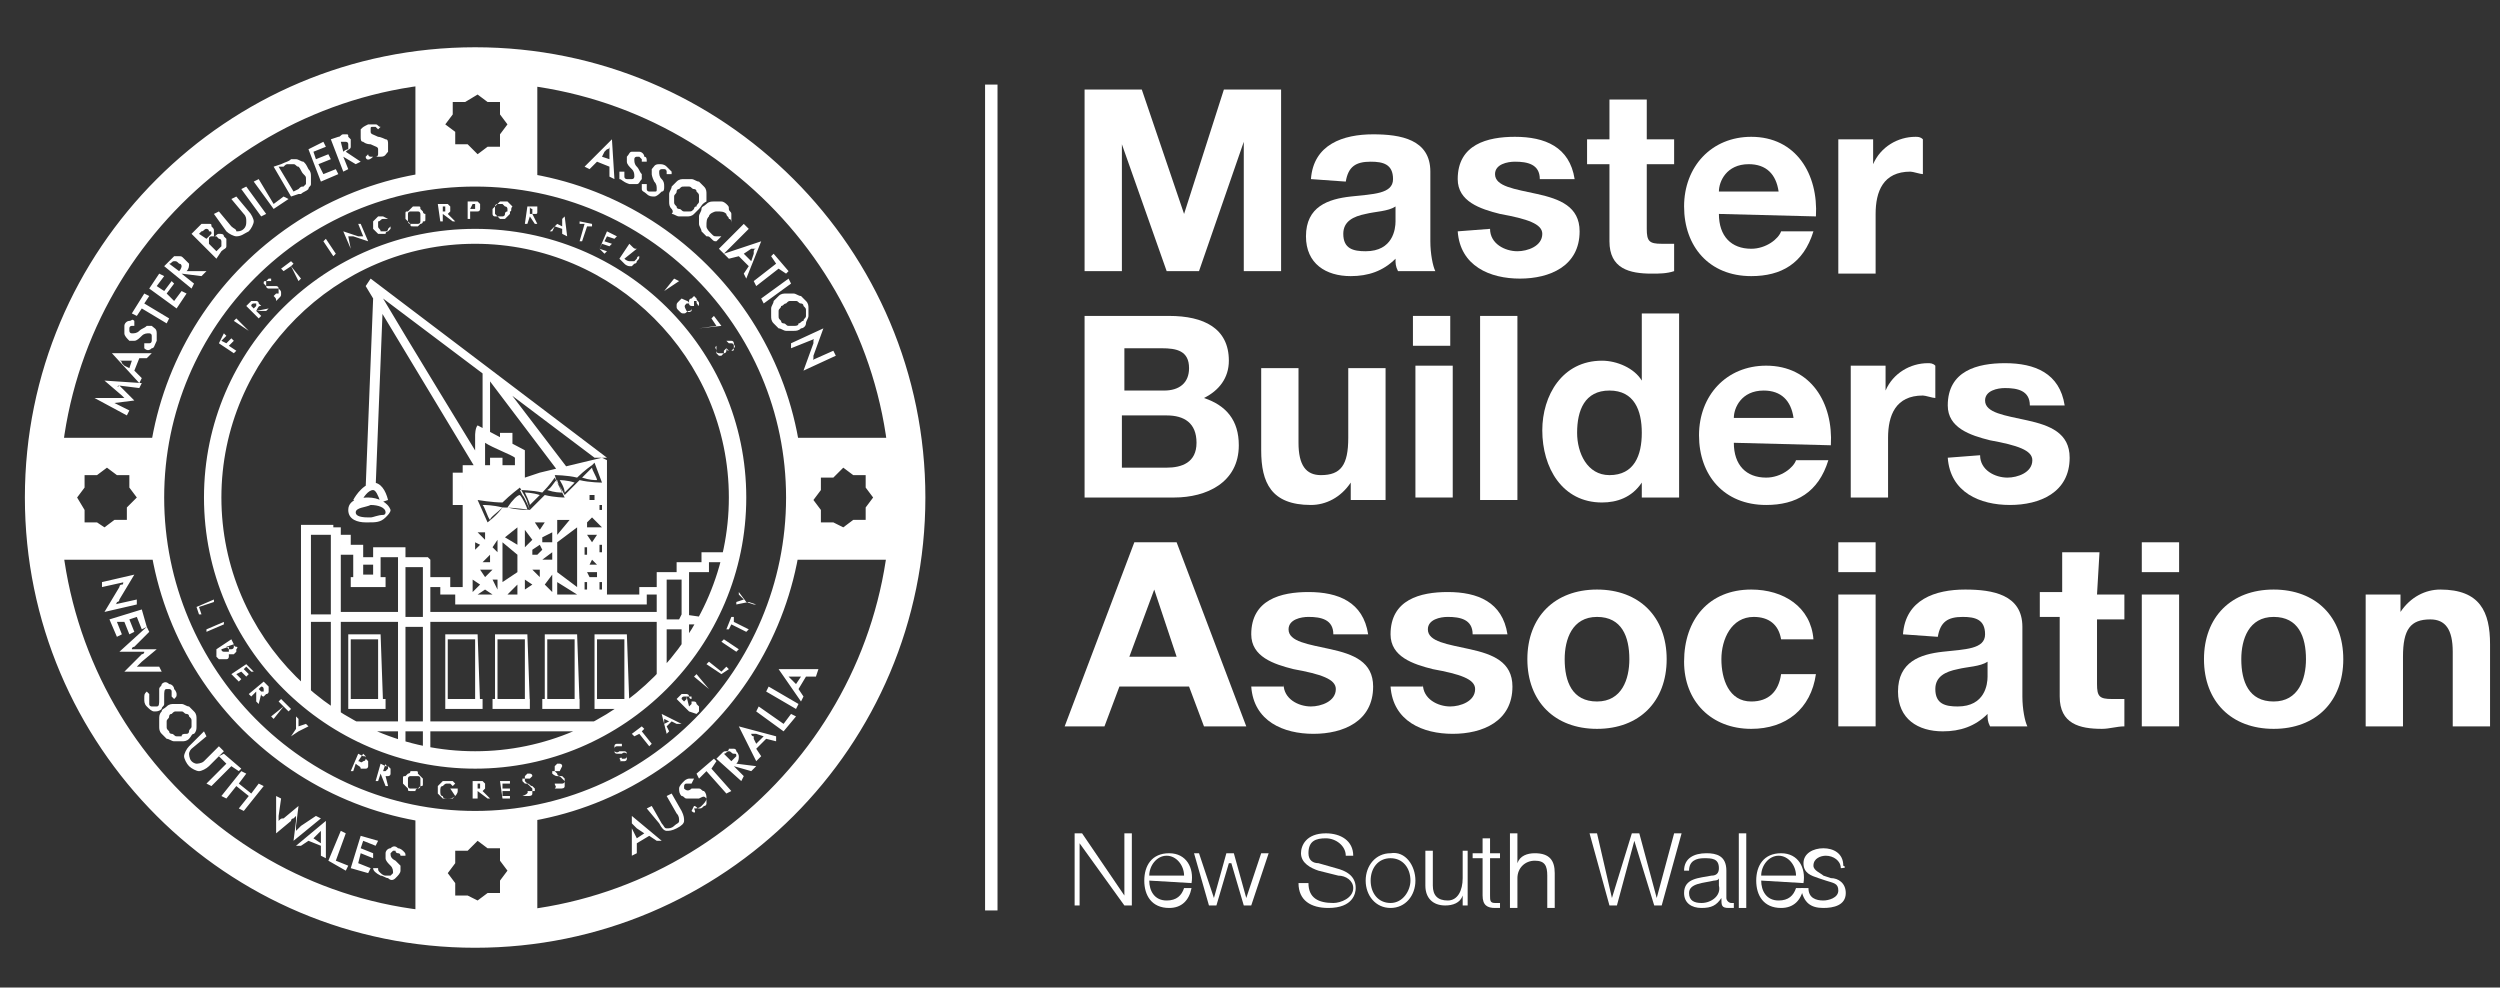 <?xml version="1.0" encoding="utf-8"?>
<!-- Generator: Adobe Illustrator 24.1.3, SVG Export Plug-In . SVG Version: 6.00 Build 0)  -->
<svg version="1.1" id="Layer_1" xmlns="http://www.w3.org/2000/svg" xmlns:xlink="http://www.w3.org/1999/xlink" x="0px" y="0px"
	 viewBox="0 0 100.5 39.7" style="enable-background:new 0 0 100.5 39.7;" xml:space="preserve">
<rect x="0" y="0" width="100.5" height="39.7" fill="#333333" stroke="none"/>
<style type="text/css">
	.st0{fill:#FFFFFF;}
</style>
<g>
	<rect x="39.6" y="3.4" class="st0" width="0.5" height="33.2"/>
	<polygon class="st0" points="43.6,3.6 45.9,3.6 47.6,8.6 47.6,8.6 49.2,3.6 51.5,3.6 51.5,10.9 50,10.9 50,5.7 50,5.7 48.2,10.9 
		46.9,10.9 45.1,5.8 45.1,5.8 45.1,10.9 43.6,10.9 	"/>
	<path class="st0" d="M52.7,7.2c0.1-1.4,1.3-1.8,2.5-1.8c1.1,0,2.3,0.2,2.3,1.5v2.8c0,0.5,0.1,1,0.2,1.2h-1.5
		c-0.1-0.2-0.1-0.3-0.1-0.5c-0.5,0.5-1.1,0.7-1.8,0.7c-1,0-1.8-0.5-1.8-1.6c0-1.2,0.9-1.5,1.8-1.6c0.9-0.1,1.7-0.1,1.7-0.7
		c0-0.6-0.4-0.7-0.9-0.7c-0.6,0-0.9,0.2-1,0.8L52.7,7.2L52.7,7.2z M56.1,8.3c-0.3,0.2-0.8,0.2-1.2,0.3C54.4,8.7,54,8.9,54,9.4
		c0,0.6,0.4,0.7,0.9,0.7c1.1,0,1.2-0.9,1.2-1.2V8.3z"/>
	<path class="st0" d="M59.9,9.2c0,0.6,0.6,0.9,1.1,0.9c0.4,0,1-0.2,1-0.7c0-0.4-0.6-0.6-1.7-0.8c-0.8-0.2-1.7-0.5-1.7-1.4
		c0-1.4,1.2-1.7,2.3-1.7c1.2,0,2.2,0.4,2.4,1.7h-1.4c0-0.6-0.5-0.7-1-0.7c-0.3,0-0.8,0.1-0.8,0.5c0,0.5,0.8,0.6,1.7,0.8
		c0.9,0.2,1.7,0.5,1.7,1.5c0,1.4-1.2,1.9-2.4,1.9c-1.2,0-2.4-0.5-2.5-1.9L59.9,9.2L59.9,9.2z"/>
	<path class="st0" d="M66.2,5.6h1.1v1h-1.1v2.6c0,0.5,0.1,0.6,0.6,0.6c0.2,0,0.3,0,0.5,0v1.1C67,11,66.7,11,66.4,11
		c-0.9,0-1.7-0.2-1.7-1.3V6.6h-0.9v-1h0.9V4h1.5V5.6z"/>
	<path class="st0" d="M69.1,8.6c0,0.9,0.5,1.4,1.3,1.4c0.6,0,1.1-0.4,1.2-0.7h1.3c-0.4,1.3-1.3,1.8-2.5,1.8c-1.7,0-2.7-1.2-2.7-2.8
		c0-1.6,1.1-2.8,2.7-2.8c1.8,0,2.7,1.5,2.6,3.2L69.1,8.6L69.1,8.6z M71.5,7.7c-0.1-0.7-0.5-1.1-1.2-1.1c-0.9,0-1.2,0.7-1.2,1.1H71.5
		z"/>
	<path class="st0" d="M73.9,5.6h1.4v1h0c0.3-0.7,1-1.1,1.7-1.1c0.1,0,0.2,0,0.3,0.1v1.4c-0.1,0-0.4-0.1-0.5-0.1
		c-1.1,0-1.4,0.8-1.4,1.7v2.4h-1.5L73.9,5.6L73.9,5.6z"/>
	<path class="st0" d="M43.6,12.7H47c1.4,0,2.4,0.5,2.4,1.8c0,0.7-0.4,1.2-1,1.5c0.9,0.3,1.4,0.9,1.4,1.9c0,1.5-1.3,2.1-2.6,2.1h-3.6
		V12.7z M45.2,15.7h1.6c0.6,0,1-0.3,1-0.9c0-0.7-0.5-0.8-1.1-0.8h-1.5C45.2,14,45.2,15.7,45.2,15.7z M45.2,18.8h1.7
		c0.6,0,1.2-0.2,1.2-1c0-0.8-0.5-1.1-1.2-1.1h-1.8V18.8z"/>
	<path class="st0" d="M55.7,20.1h-1.4v-0.7h0c-0.4,0.6-1,0.9-1.6,0.9c-1.6,0-2-0.9-2-2.2v-3.3h1.5v3c0,0.9,0.3,1.3,0.9,1.3
		c0.8,0,1.1-0.4,1.1-1.5v-2.8h1.5L55.7,20.1L55.7,20.1z"/>
	<path class="st0" d="M58.3,13.9h-1.5v-1.2h1.5V13.9z M56.9,14.7h1.5v5.3h-1.5V14.7z"/>
	<rect x="59.5" y="12.7" class="st0" width="1.5" height="7.4"/>
	<path class="st0" d="M66,19.4L66,19.4c-0.4,0.6-1,0.8-1.6,0.8c-1.6,0-2.4-1.4-2.4-2.9c0-1.4,0.8-2.8,2.4-2.8c0.6,0,1.3,0.3,1.6,0.8
		h0h0v-2.7h1.5v7.4H66C66,20.1,66,19.4,66,19.4z M64.7,15.7c-1,0-1.3,0.8-1.3,1.7c0,0.8,0.4,1.7,1.3,1.7c1,0,1.3-0.8,1.3-1.7
		C66,16.5,65.7,15.7,64.7,15.7"/>
	<path class="st0" d="M69.7,17.8c0,0.9,0.5,1.4,1.3,1.4c0.6,0,1.1-0.4,1.2-0.7h1.3c-0.4,1.3-1.3,1.8-2.5,1.8c-1.7,0-2.7-1.2-2.7-2.8
		c0-1.6,1.1-2.8,2.7-2.8c1.8,0,2.7,1.5,2.6,3.2L69.7,17.8L69.7,17.8z M72.1,16.8c-0.1-0.7-0.5-1.1-1.2-1.1c-0.9,0-1.2,0.7-1.2,1.1
		H72.1z"/>
	<path class="st0" d="M74.4,14.7h1.4v1h0c0.3-0.7,1-1.1,1.7-1.1c0.1,0,0.2,0,0.3,0.1V16c-0.1,0-0.4-0.1-0.5-0.1
		c-1.1,0-1.4,0.8-1.4,1.7v2.4h-1.5C74.4,20.1,74.4,14.7,74.4,14.7z"/>
	<path class="st0" d="M79.6,18.3c0,0.6,0.6,0.9,1.1,0.9c0.4,0,1-0.2,1-0.7c0-0.4-0.6-0.6-1.7-0.8c-0.8-0.2-1.7-0.5-1.7-1.4
		c0-1.4,1.2-1.7,2.3-1.7c1.2,0,2.2,0.4,2.4,1.7h-1.4c0-0.6-0.5-0.7-1-0.7c-0.3,0-0.8,0.1-0.8,0.5c0,0.5,0.8,0.6,1.7,0.8
		c0.9,0.2,1.7,0.5,1.7,1.5c0,1.4-1.2,1.9-2.4,1.9c-1.2,0-2.4-0.5-2.5-1.9L79.6,18.3L79.6,18.3z"/>
	<path class="st0" d="M45.6,21.8h1.7l2.8,7.4h-1.7l-0.6-1.6H45l-0.6,1.6h-1.6L45.6,21.8z M45.4,26.4h1.9l-0.9-2.7h0L45.4,26.4z"/>
	<path class="st0" d="M51.6,27.5c0,0.6,0.6,0.9,1.1,0.9c0.4,0,1-0.2,1-0.7c0-0.4-0.6-0.6-1.7-0.8c-0.8-0.2-1.7-0.5-1.7-1.4
		c0-1.4,1.2-1.7,2.3-1.7c1.2,0,2.2,0.4,2.4,1.7h-1.4c0-0.6-0.5-0.7-1-0.7c-0.3,0-0.8,0.1-0.8,0.5c0,0.5,0.8,0.6,1.7,0.8
		c0.9,0.2,1.7,0.5,1.7,1.5c0,1.4-1.2,1.9-2.4,1.9c-1.2,0-2.4-0.5-2.5-1.9H51.6z"/>
	<path class="st0" d="M57.2,27.5c0,0.6,0.6,0.9,1.1,0.9c0.4,0,1-0.2,1-0.7c0-0.4-0.6-0.6-1.7-0.8c-0.8-0.2-1.7-0.5-1.7-1.4
		c0-1.4,1.2-1.7,2.3-1.7c1.2,0,2.2,0.4,2.4,1.7h-1.4c0-0.6-0.5-0.7-1-0.7c-0.3,0-0.8,0.1-0.8,0.5c0,0.5,0.8,0.6,1.7,0.8
		c0.9,0.2,1.7,0.5,1.7,1.5c0,1.4-1.2,1.9-2.4,1.9c-1.2,0-2.4-0.5-2.5-1.9H57.2z"/>
	<path class="st0" d="M64.2,23.7c1.7,0,2.8,1.1,2.8,2.8c0,1.7-1.1,2.8-2.8,2.8c-1.7,0-2.8-1.1-2.8-2.8
		C61.4,24.8,62.5,23.7,64.2,23.7 M64.2,28.2c1,0,1.3-0.9,1.3-1.7c0-0.9-0.3-1.7-1.3-1.7c-1,0-1.3,0.9-1.3,1.7
		C62.9,27.4,63.2,28.2,64.2,28.2"/>
	<path class="st0" d="M71.6,25.7c-0.1-0.6-0.5-0.9-1.1-0.9c-0.9,0-1.3,0.9-1.3,1.7c0,0.8,0.3,1.7,1.2,1.7c0.7,0,1.1-0.4,1.2-1.1H73
		c-0.2,1.4-1.2,2.2-2.6,2.2c-1.6,0-2.7-1.1-2.7-2.7c0-1.7,1-2.9,2.7-2.9c1.3,0,2.4,0.7,2.5,2C73,25.7,71.6,25.7,71.6,25.7z"/>
	<path class="st0" d="M75.4,23h-1.5v-1.2h1.5V23z M73.9,23.9h1.5v5.3h-1.5V23.9z"/>
	<path class="st0" d="M76.5,25.5c0.1-1.4,1.3-1.8,2.5-1.8c1.1,0,2.3,0.2,2.3,1.5V28c0,0.5,0.1,1,0.2,1.2H80
		c-0.1-0.2-0.1-0.3-0.1-0.5c-0.5,0.5-1.1,0.7-1.8,0.7c-1,0-1.8-0.5-1.8-1.6c0-1.2,0.9-1.5,1.8-1.6c0.9-0.1,1.7-0.1,1.7-0.7
		c0-0.6-0.4-0.7-0.9-0.7c-0.6,0-0.9,0.2-1,0.8L76.5,25.5L76.5,25.5z M79.9,26.6c-0.3,0.2-0.8,0.2-1.2,0.3c-0.5,0.1-0.9,0.3-0.9,0.8
		c0,0.6,0.4,0.7,0.9,0.7c1.1,0,1.2-0.9,1.2-1.2V26.6z"/>
	<path class="st0" d="M84.3,23.9h1.1v1h-1.1v2.6c0,0.5,0.1,0.6,0.6,0.6c0.2,0,0.3,0,0.5,0v1.1c-0.3,0-0.6,0.1-0.9,0.1
		c-0.9,0-1.7-0.2-1.7-1.3v-3.2H82v-1h0.9v-1.6h1.5L84.3,23.9L84.3,23.9z"/>
	<path class="st0" d="M87.6,23h-1.5v-1.2h1.5V23z M86.1,23.9h1.5v5.3h-1.5V23.9z"/>
	<path class="st0" d="M91.4,23.7c1.7,0,2.8,1.1,2.8,2.8c0,1.7-1.1,2.8-2.8,2.8c-1.7,0-2.8-1.1-2.8-2.8
		C88.6,24.8,89.7,23.7,91.4,23.7 M91.4,28.2c1,0,1.3-0.9,1.3-1.7c0-0.9-0.3-1.7-1.3-1.7c-1,0-1.3,0.9-1.3,1.7
		C90.1,27.4,90.4,28.2,91.4,28.2"/>
	<path class="st0" d="M95.1,23.9h1.4v0.7h0c0.4-0.6,1-0.9,1.6-0.9c1.6,0,2,0.9,2,2.2v3.3h-1.5v-3c0-0.9-0.3-1.3-0.9-1.3
		c-0.8,0-1.1,0.4-1.1,1.5v2.8h-1.5L95.1,23.9L95.1,23.9z"/>
	<polygon class="st0" points="43.2,33.5 43.5,33.5 45.2,36 45.2,36 45.2,33.5 45.5,33.5 45.5,36.4 45.2,36.4 43.4,33.9 43.4,33.9 
		43.4,36.4 43.2,36.4 	"/>
	<path class="st0" d="M46.2,35.4c0,0.4,0.2,0.8,0.7,0.8c0.4,0,0.6-0.2,0.7-0.5h0.3c-0.1,0.5-0.4,0.8-0.9,0.8c-0.7,0-1-0.5-1-1.1
		c0-0.6,0.3-1.1,1-1.1c0.7,0,1,0.6,0.9,1.2L46.2,35.4L46.2,35.4z M47.6,35.2c0-0.4-0.3-0.8-0.7-0.8c-0.4,0-0.7,0.4-0.7,0.8H47.6z"/>
	<polygon class="st0" points="48,34.3 48.2,34.3 48.8,36.1 48.8,36.1 49.3,34.3 49.6,34.3 50.1,36.1 50.1,36.1 50.7,34.3 51,34.3 
		50.3,36.4 50,36.4 49.5,34.7 49.4,34.7 48.9,36.4 48.6,36.4 	"/>
	<path class="st0" d="M52.6,35.5c0,0.6,0.4,0.8,1,0.8c0.3,0,0.8-0.2,0.8-0.6c0-0.3-0.3-0.5-0.6-0.5L53,35c-0.3-0.1-0.7-0.3-0.7-0.7
		c0-0.3,0.2-0.8,1-0.8c0.6,0,1.1,0.3,1.1,0.9h-0.3c0-0.4-0.4-0.7-0.8-0.7c-0.4,0-0.7,0.1-0.7,0.6c0,0.3,0.2,0.4,0.4,0.4l0.7,0.2
		c0.4,0.1,0.8,0.3,0.8,0.8c0,0.2-0.1,0.8-1.1,0.8c-0.7,0-1.2-0.3-1.2-1C52.3,35.5,52.6,35.5,52.6,35.5z"/>
	<path class="st0" d="M56.9,35.4c0,0.6-0.4,1.1-1,1.1s-1-0.5-1-1.1c0-0.6,0.4-1.1,1-1.1C56.5,34.2,56.9,34.8,56.9,35.4 M55.1,35.4
		c0,0.5,0.3,0.9,0.8,0.9s0.8-0.5,0.8-0.9c0-0.5-0.3-0.9-0.8-0.9C55.4,34.5,55.1,34.9,55.1,35.4"/>
	<path class="st0" d="M59,36.4h-0.2v-0.4h0c-0.1,0.3-0.4,0.4-0.7,0.4c-0.5,0-0.8-0.3-0.8-0.8v-1.4h0.3v1.4c0,0.4,0.2,0.6,0.6,0.6
		c0.4,0,0.6-0.4,0.6-0.9v-1.1H59V36.4z"/>
	<path class="st0" d="M59.9,34.3h0.4v0.2h-0.4V36c0,0.2,0,0.3,0.2,0.3c0.1,0,0.1,0,0.2,0v0.2c-0.1,0-0.2,0-0.2,0
		c-0.3,0-0.5-0.1-0.5-0.5v-1.5h-0.4v-0.2h0.4v-0.6h0.3V34.3z"/>
	<path class="st0" d="M60.7,33.5H61v1.2h0c0.1-0.3,0.4-0.4,0.7-0.4c0.6,0,0.8,0.3,0.8,0.8v1.4h-0.3v-1.3c0-0.4-0.1-0.6-0.5-0.6
		c-0.4,0-0.7,0.3-0.7,0.7v1.2h-0.3V33.5z"/>
	<polygon class="st0" points="63.9,33.5 64.2,33.5 64.8,36.1 64.8,36.1 65.6,33.5 65.9,33.5 66.6,36.1 66.6,36.1 67.3,33.5 
		67.6,33.5 66.8,36.4 66.5,36.4 65.7,33.8 65.7,33.8 65,36.4 64.7,36.4 	"/>
	<path class="st0" d="M67.7,35c0-0.5,0.4-0.7,0.9-0.7c0.4,0,0.8,0.1,0.8,0.7v1.1c0,0.1,0.1,0.2,0.2,0.2c0,0,0.1,0,0.1,0v0.2
		c-0.1,0-0.1,0-0.2,0c-0.3,0-0.3-0.1-0.3-0.4h0c-0.2,0.3-0.4,0.4-0.8,0.4c-0.4,0-0.7-0.2-0.7-0.6c0-0.6,0.6-0.6,1.1-0.7
		c0.2,0,0.3-0.1,0.3-0.3c0-0.4-0.3-0.4-0.6-0.4c-0.3,0-0.6,0.1-0.6,0.5C67.9,35,67.7,35,67.7,35z M69.1,35.3L69.1,35.3
		c0,0.1-0.2,0.1-0.2,0.1c-0.4,0.1-1,0.1-1,0.5c0,0.3,0.2,0.4,0.5,0.4c0.4,0,0.8-0.3,0.7-0.7V35.3z"/>
	<rect x="69.9" y="33.5" class="st0" width="0.3" height="3"/>
	<path class="st0" d="M70.8,35.4c0,0.4,0.2,0.8,0.7,0.8c0.4,0,0.6-0.2,0.7-0.5h0.3c-0.1,0.5-0.4,0.8-0.9,0.8c-0.7,0-1-0.5-1-1.1
		c0-0.6,0.3-1.1,1-1.1c0.7,0,1,0.6,0.9,1.2L70.8,35.4L70.8,35.4z M72.2,35.2c0-0.4-0.3-0.8-0.7-0.8c-0.4,0-0.7,0.4-0.7,0.8H72.2z"/>
	<path class="st0" d="M74,34.9c0-0.3-0.3-0.5-0.6-0.5c-0.2,0-0.5,0.1-0.5,0.4c0,0.2,0.3,0.3,0.4,0.4l0.3,0.1c0.3,0,0.6,0.2,0.6,0.6
		c0,0.5-0.5,0.6-0.9,0.6c-0.5,0-0.8-0.2-0.9-0.8h0.3c0,0.4,0.3,0.5,0.6,0.5c0.2,0,0.6-0.1,0.6-0.4c0-0.3-0.2-0.3-0.5-0.4l-0.3-0.1
		c-0.3-0.1-0.6-0.2-0.6-0.6c0-0.4,0.4-0.6,0.8-0.6c0.4,0,0.8,0.2,0.8,0.7C74.3,34.9,74,34.9,74,34.9z"/>
	<path class="st0" d="M4.8,15.5C4.8,15.5,4.7,15.5,4.8,15.5c-0.1,0-0.2,0-0.2,0C4.6,15.5,4.7,15.5,4.8,15.5
		C4.7,15.5,4.7,15.6,4.8,15.5l0.6,0.6l-0.8,0.1c0,0-0.1,0-0.1,0c0,0-0.1,0-0.1,0c0,0,0.1,0,0.1,0s0.1,0,0.1,0l0.6,0.3l-0.1,0.2
		l-1.3-0.7L4.8,16c0,0,0,0,0.1,0c0,0,0.1,0,0.1,0c0,0-0.1-0.1-0.1-0.1c0,0,0,0,0,0l-0.7-0.6l1.5,0.1l-0.1,0.2L4.8,15.5z M5.9,14.4
		H5.6l-0.2,0.5l0.3,0.3l-0.1,0.2l-1.1-1.2l1.6,0L5.9,14.4z M5.2,14.8l0.1-0.3H5c0,0,0,0-0.1,0c0,0-0.1,0-0.1,0c0,0,0.1,0,0.1,0.1
		c0,0,0,0,0.1,0.1L5.2,14.8z M5.8,14l0-0.2c0.1,0,0.1,0,0.2,0c0.1,0,0.1-0.1,0.1-0.1c0-0.1,0-0.1,0-0.2c0-0.1-0.1-0.1-0.1-0.1
		c-0.1,0-0.2,0-0.3,0.1c0,0,0,0,0,0c-0.1,0.1-0.2,0.2-0.3,0.2s-0.2,0-0.2,0C5.1,13.6,5,13.5,5,13.4c0-0.1,0-0.2,0-0.3
		c0-0.1,0.1-0.2,0.2-0.2c0.1,0,0.1-0.1,0.2,0v0.2c-0.1,0-0.1,0-0.1,0c0,0-0.1,0-0.1,0.1c0,0.1,0,0.1,0,0.1s0,0.1,0.1,0.1
		c0.1,0,0.2,0,0.3-0.1c0,0,0,0,0,0c0.1-0.1,0.2-0.1,0.3-0.2c0.1,0,0.2,0,0.2,0c0.1,0.1,0.2,0.1,0.2,0.3c0,0.1,0,0.2,0,0.3
		C6.2,13.9,6.2,14,6.1,14C6,14.1,5.9,14.1,5.8,14 M5.8,12.2l1,0.6L6.7,13l-1-0.6l-0.2,0.3l-0.2-0.1l0.5-0.8L6,11.9L5.8,12.2z
		 M7.1,12.4l-1.1-0.8L6.4,11l0.2,0.1l-0.3,0.4l0.3,0.2l0.3-0.4L7,11.4l-0.3,0.4L7,12.1l0.3-0.4l0.2,0.1L7.1,12.4z M7.3,11l0.5,0.4
		l-0.1,0.2l-1.1-0.9l0.2-0.2c0.1-0.1,0.1-0.1,0.1-0.1c0,0,0.1-0.1,0.1-0.1c0.1,0,0.1,0,0.2,0c0.1,0,0.1,0,0.2,0.1
		c0.1,0.1,0.1,0.1,0.2,0.2c0,0.1,0,0.2-0.1,0.3l0.8,0l-0.2,0.2L7.3,11L7.3,11z M7.2,10.9L7.2,10.9c0.1-0.1,0.1-0.2,0.1-0.2
		c0,0,0-0.1-0.1-0.1c-0.1-0.1-0.1-0.1-0.2-0.1c-0.1,0-0.1,0.1-0.2,0.1l0,0L7.2,10.9z M8.7,10.4l-1-1L8,9.1C8,9.1,8.1,9,8.1,9
		c0,0,0.1,0,0.1,0c0.1,0,0.1,0,0.2,0C8.5,9,8.5,9,8.5,9.1c0.1,0.1,0.1,0.1,0.1,0.2c0,0.1,0,0.1,0,0.2c0.1,0,0.1-0.1,0.2-0.1
		C8.9,9.4,9,9.4,9,9.5c0,0,0.1,0.1,0.1,0.1c0,0.1,0,0.1,0,0.1c0,0.1,0,0.1,0,0.2C9.1,10,9,10,8.9,10.1L8.7,10.4z M8.3,9.6L8.3,9.6
		c0.1-0.1,0.2-0.2,0.2-0.2c0-0.1,0-0.1-0.1-0.1c0-0.1-0.1-0.1-0.1-0.1c-0.1,0-0.1,0.1-0.2,0.1L8,9.4L8.3,9.6z M8.7,10.1L8.7,10.1
		C8.8,10,8.9,9.9,8.9,9.9c0,0,0-0.1,0-0.1c0,0,0-0.1,0-0.1c0,0,0-0.1-0.1-0.1c0,0-0.1-0.1-0.1-0.1c0,0-0.1,0-0.1,0c0,0,0,0-0.1,0
		c0,0-0.1,0-0.1,0.1l0,0L8.4,9.8L8.7,10.1z M8.6,8.6l0.2-0.1l0.5,0.6c0.1,0.1,0.2,0.1,0.2,0.2c0.1,0,0.2,0,0.3-0.1
		C9.9,9.1,9.9,9,9.9,8.9c0-0.1,0-0.2-0.1-0.3L9.3,8l0.2-0.1L10,8.5c0.1,0.1,0.2,0.3,0.2,0.4s-0.1,0.3-0.2,0.4
		C9.8,9.4,9.7,9.5,9.5,9.5c-0.1,0-0.3-0.1-0.4-0.2L8.6,8.6z M10.5,8.7L9.7,7.6l0.2-0.1l0.8,1.1L10.5,8.7z M11,8.4l-0.8-1.1l0.2-0.1
		l0.6,1l0.4-0.3L11.6,8L11,8.4z M11.7,7.9L11,6.7l0.3-0.1c0.2-0.1,0.3-0.1,0.4-0.2c0.1,0,0.2,0,0.2,0c0.1,0,0.2,0.1,0.3,0.1
		c0.1,0.1,0.1,0.1,0.2,0.3c0.1,0.1,0.1,0.2,0.1,0.3c0,0.1,0,0.2,0,0.3c0,0.1-0.1,0.1-0.1,0.2c-0.1,0.1-0.2,0.1-0.3,0.2l-0.1,0
		L11.7,7.9z M11.8,7.7L12,7.6c0.1-0.1,0.1-0.1,0.2-0.1c0,0,0.1-0.1,0.1-0.1c0-0.1,0-0.1,0-0.2c0-0.1,0-0.1-0.1-0.2S12.1,6.8,12,6.7
		c-0.1,0-0.1-0.1-0.2-0.1c-0.1,0-0.1,0-0.2,0c-0.1,0-0.1,0-0.2,0.1l-0.1,0l-0.1,0L11.8,7.7z M12.9,7.3L12.4,6L13,5.7l0.1,0.2
		l-0.5,0.2l0.1,0.3l0.5-0.2l0.1,0.2l-0.5,0.2L13,7l0.5-0.2L13.6,7L12.9,7.3z M13.8,6.3L14,6.8l-0.2,0.1l-0.5-1.3l0.3-0.1
		c0.1,0,0.1-0.1,0.2-0.1c0.1,0,0.1,0,0.1,0c0.1,0,0.1,0,0.1,0.1c0,0,0.1,0.1,0.1,0.1c0,0.1,0,0.2,0,0.3c0,0.1-0.1,0.1-0.2,0.2
		l0.6,0.4l-0.2,0.1L13.8,6.3L13.8,6.3z M13.8,6.1L13.8,6.1C13.9,6,14,6,14,6c0,0,0-0.1,0-0.2c0-0.1-0.1-0.1-0.1-0.1
		c-0.1,0-0.1,0-0.2,0l0,0L13.8,6.1z M14.7,6.3l0.1-0.1c0,0.1,0.1,0.1,0.1,0.1s0.1,0,0.2,0c0.1,0,0.1-0.1,0.1-0.1c0,0,0-0.1,0-0.2
		c0-0.1-0.1-0.1-0.3-0.2c0,0,0,0,0,0c-0.2,0-0.3-0.1-0.3-0.1c-0.1,0-0.1-0.1-0.1-0.2c0-0.1,0-0.2,0-0.3c0.1-0.1,0.1-0.1,0.3-0.2
		c0.1,0,0.2,0,0.3,0c0.1,0,0.1,0.1,0.2,0.1l-0.1,0.1c0,0-0.1-0.1-0.1-0.1c0,0-0.1,0-0.1,0c-0.1,0-0.1,0-0.1,0.1c0,0,0,0.1,0,0.1
		c0,0.1,0.1,0.1,0.3,0.2c0,0,0,0,0,0c0.1,0,0.3,0.1,0.3,0.1c0.1,0,0.1,0.1,0.1,0.2c0,0.1,0,0.2,0,0.3c-0.1,0.1-0.1,0.2-0.3,0.2
		c-0.1,0-0.2,0-0.3,0C14.8,6.5,14.7,6.4,14.7,6.3 M24.5,7.1l0-0.4L24,6.5l-0.3,0.3l-0.2-0.1l1.1-1.1l0.1,1.6L24.5,7.1z M24.2,6.3
		l0.3,0.1l0-0.3c0,0,0,0,0-0.1c0,0,0-0.1,0-0.1c0,0,0,0.1-0.1,0.1c0,0,0,0-0.1,0.1L24.2,6.3z M24.9,6.9h0.2c0,0.1,0,0.1,0,0.2
		c0,0.1,0.1,0.1,0.1,0.1c0.1,0,0.1,0,0.2,0c0.1,0,0.1-0.1,0.1-0.1c0-0.1,0-0.2-0.1-0.3c0,0,0,0,0,0c-0.1-0.1-0.2-0.2-0.2-0.3
		c0-0.1,0-0.2,0-0.2c0.1-0.1,0.1-0.2,0.2-0.2c0.1,0,0.2,0,0.3,0c0.1,0,0.2,0.1,0.2,0.2C26,6.3,26,6.4,26,6.5l-0.2,0
		c0-0.1,0-0.1,0-0.1c0,0-0.1-0.1-0.1-0.1c-0.1,0-0.1,0-0.1,0c0,0-0.1,0-0.1,0.1c0,0.1,0,0.2,0.1,0.3c0,0,0,0,0,0
		c0.1,0.1,0.1,0.2,0.2,0.3c0,0.1,0,0.2,0,0.2c-0.1,0.1-0.1,0.2-0.2,0.2c-0.1,0-0.2,0-0.3,0C25,7.3,25,7.2,24.9,7.2
		C24.9,7.1,24.9,7,24.9,6.9 M25.8,7.4l0.2,0c0,0.1,0,0.1,0,0.2c0,0.1,0.1,0.1,0.1,0.1c0.1,0,0.1,0,0.2,0c0.1,0,0.1,0,0.1-0.1
		c0-0.1,0-0.2-0.1-0.3c0,0,0,0,0,0C26.2,7.1,26.2,7,26.2,7c0-0.1,0-0.2,0-0.2c0.1-0.1,0.1-0.2,0.3-0.2c0.1,0,0.2,0,0.3,0.1
		c0.1,0.1,0.1,0.1,0.2,0.2C27,6.8,27,6.9,27,7l-0.2,0c0-0.1,0-0.1,0-0.1c0,0,0-0.1-0.1-0.1c-0.1,0-0.1,0-0.1,0c0,0-0.1,0-0.1,0.1
		c0,0.1,0,0.2,0.1,0.3c0,0,0,0,0,0c0.1,0.1,0.1,0.2,0.1,0.3s0,0.2-0.1,0.2c-0.1,0.1-0.2,0.2-0.3,0.2c-0.1,0-0.2,0-0.3-0.1
		c-0.1-0.1-0.2-0.1-0.2-0.2C25.8,7.6,25.8,7.5,25.8,7.4 M28.1,8.4c-0.1,0.1-0.1,0.1-0.2,0.2c-0.1,0.1-0.2,0.1-0.3,0.1s-0.2,0-0.3,0
		c-0.1,0-0.2-0.1-0.3-0.1C27.1,8.5,27,8.4,27,8.4c-0.1-0.1-0.1-0.2-0.1-0.3c0-0.1,0-0.2,0-0.3c0-0.1,0.1-0.2,0.1-0.3
		c0.1-0.1,0.1-0.1,0.2-0.2c0.1-0.1,0.2-0.1,0.3-0.1c0.1,0,0.2,0,0.3,0c0.1,0,0.2,0.1,0.3,0.1c0.1,0.1,0.1,0.1,0.2,0.2
		c0.1,0.1,0.1,0.2,0.1,0.3c0,0.1,0,0.2,0,0.3C28.2,8.2,28.2,8.3,28.1,8.4 M28,8.3c0-0.1,0.1-0.1,0.1-0.2c0-0.1,0-0.1,0-0.2
		c0-0.1,0-0.1-0.1-0.2c0-0.1-0.1-0.1-0.1-0.1c-0.1,0-0.1-0.1-0.2-0.1c-0.1,0-0.1,0-0.2,0c-0.1,0-0.1,0-0.2,0.1
		c-0.1,0-0.1,0.1-0.1,0.1c0,0.1-0.1,0.1-0.1,0.2c0,0.1,0,0.1,0,0.2c0,0.1,0,0.1,0.1,0.2c0,0.1,0.1,0.1,0.1,0.1
		c0.1,0,0.1,0.1,0.2,0.1c0.1,0,0.1,0,0.2,0c0.1,0,0.1,0,0.2-0.1C27.9,8.4,27.9,8.3,28,8.3 M29.4,9c0-0.1,0-0.2-0.1-0.2
		c0-0.1-0.1-0.1-0.1-0.2c-0.1-0.1-0.2-0.1-0.4-0.1c-0.1,0-0.3,0.1-0.3,0.2c-0.1,0.1-0.1,0.2-0.1,0.4c0,0.1,0.1,0.2,0.2,0.3
		c0.1,0.1,0.1,0.1,0.2,0.1c0.1,0,0.2,0,0.2,0l-0.2,0.2c-0.1,0-0.1,0-0.2-0.1s-0.1-0.1-0.2-0.1c-0.1-0.1-0.1-0.1-0.2-0.2
		c0-0.1-0.1-0.2-0.1-0.3c0-0.1,0-0.2,0-0.3c0-0.1,0.1-0.2,0.1-0.3s0.1-0.1,0.2-0.2s0.2-0.1,0.3-0.1c0.1,0,0.2,0,0.3,0
		c0.1,0,0.2,0.1,0.2,0.1c0.1,0.1,0.1,0.1,0.1,0.2c0,0.1,0.1,0.1,0.1,0.2L29.4,9z M28.9,10l1-1l0.2,0.2l-1,1L28.9,10z M29.9,11
		l0.2-0.3l-0.4-0.4l-0.4,0.1l-0.2-0.2l1.5-0.5L30,11.2L29.9,11z M29.9,10.2l0.3,0.3l0.1-0.3c0,0,0,0,0-0.1c0,0,0-0.1,0.1-0.1
		c0,0-0.1,0-0.1,0c0,0-0.1,0-0.1,0L29.9,10.2z M31.3,10.8l-0.9,0.7l-0.1-0.2l0.9-0.7l-0.2-0.3l0.1-0.1l0.6,0.7l-0.1,0.1L31.3,10.8z
		 M30.6,12l1.1-0.8l0.1,0.2l-1.1,0.8L30.6,12z M32.2,13.2c-0.1,0.1-0.2,0.1-0.3,0.1c-0.1,0-0.2,0-0.3,0s-0.2-0.1-0.3-0.1
		c-0.1-0.1-0.1-0.1-0.2-0.2c-0.1-0.1-0.1-0.2-0.1-0.3c0-0.1,0-0.2,0-0.3c0-0.1,0.1-0.2,0.1-0.3c0.1-0.1,0.1-0.1,0.2-0.2
		c0.1-0.1,0.2-0.1,0.3-0.1c0.1,0,0.2,0,0.3,0c0.1,0,0.2,0.1,0.3,0.1c0.1,0.1,0.1,0.1,0.2,0.2c0.1,0.1,0.1,0.2,0.1,0.3
		c0,0.1,0,0.2,0,0.3c0,0.1-0.1,0.2-0.1,0.3C32.4,13.1,32.3,13.2,32.2,13.2 M32.1,13c0.1,0,0.1-0.1,0.2-0.1c0-0.1,0.1-0.1,0.1-0.2
		c0-0.1,0-0.1,0-0.2c0-0.1,0-0.1-0.1-0.2c0-0.1-0.1-0.1-0.1-0.1c-0.1,0-0.1-0.1-0.2-0.1c-0.1,0-0.1,0-0.2,0c-0.1,0-0.1,0-0.2,0.1
		c-0.1,0-0.1,0.1-0.2,0.1c0,0.1-0.1,0.1-0.1,0.2c0,0.1,0,0.1,0,0.2c0,0.1,0,0.1,0.1,0.2c0,0.1,0.1,0.1,0.1,0.1
		c0.1,0,0.1,0.1,0.2,0.1c0.1,0,0.1,0,0.2,0C32,13.1,32.1,13.1,32.1,13 M31.8,13.8l1.3-0.6l-0.4,1.1c0,0,0,0.1,0,0.1
		c0,0,0,0.1-0.1,0.1l0.9-0.4l0.1,0.2l-1.3,0.6l0.4-1.1c0,0,0-0.1,0-0.1c0,0,0-0.1,0.1-0.1L31.8,14L31.8,13.8z M4.1,23.4l1.3-0.3
		l-0.6,1c0,0,0,0.1-0.1,0.1c0,0,0,0.1-0.1,0.1l0.9-0.2l0,0.2l-1.3,0.3l0.6-1c0,0,0-0.1,0.1-0.1s0-0.1,0.1-0.1l-0.9,0.2L4.1,23.4z
		 M4.4,24.9l1.3-0.4l0.2,0.7l-0.2,0.1l-0.2-0.5l-0.3,0.1l0.2,0.5l-0.2,0.1l-0.2-0.5L4.7,25l0.2,0.5l-0.2,0.1L4.4,24.9z M5.9,25.2
		l0.1,0.2l-0.5,0.5c0,0-0.1,0.1-0.1,0.1c0,0-0.1,0-0.1,0.1c0.1,0,0.1,0,0.2,0c0,0,0,0,0,0l0.8,0l-0.6,0.5c0,0-0.1,0.1-0.1,0.1
		c0,0-0.1,0.1-0.1,0.1c0,0,0.1,0,0.1,0c0,0,0.1,0,0.1,0l0.7,0l0.1,0.2l-1.5,0l0.6-0.6c0,0,0.1-0.1,0.1-0.1c0,0,0.1,0,0.1-0.1
		c0,0-0.1,0-0.1,0c0,0-0.1,0-0.1,0l-0.8,0L5.9,25.2z M5.9,27.8L6,27.9C6,28,6,28,6,28.1c0,0.1,0,0.1,0,0.2s0.1,0.1,0.1,0.1
		c0.1,0,0.1,0,0.2,0c0.1,0,0.1-0.1,0.1-0.3c0,0,0,0,0,0c0-0.2,0-0.3,0-0.4c0-0.1,0.1-0.1,0.1-0.2c0.1-0.1,0.2-0.1,0.3,0
		c0.1,0,0.2,0.1,0.2,0.2c0.1,0.1,0.1,0.2,0.1,0.2c0,0.1,0,0.1-0.1,0.2L6.9,28c0,0,0-0.1,0-0.1c0,0,0-0.1,0-0.1
		c0-0.1-0.1-0.1-0.1-0.1c0,0-0.1,0-0.1,0c-0.1,0-0.1,0.1-0.1,0.3c0,0,0,0,0,0c0,0.1,0,0.3,0,0.3c0,0.1-0.1,0.1-0.1,0.2
		c-0.1,0.1-0.2,0.1-0.3,0.1c-0.1,0-0.2-0.1-0.3-0.2c-0.1-0.1-0.1-0.2-0.1-0.3C5.8,27.9,5.8,27.9,5.9,27.8 M7.6,29.7
		c-0.1,0.1-0.2,0.1-0.3,0.1c-0.1,0-0.2,0-0.3,0c-0.1,0-0.2-0.1-0.3-0.1c-0.1-0.1-0.1-0.1-0.2-0.2c-0.1-0.1-0.1-0.2-0.1-0.3
		c0-0.1,0-0.2,0-0.3c0-0.1,0-0.2,0.1-0.3c0-0.1,0.1-0.1,0.2-0.2c0.1-0.1,0.2-0.1,0.3-0.1c0.1,0,0.2,0,0.3,0c0.1,0,0.2,0.1,0.3,0.1
		c0.1,0.1,0.1,0.1,0.2,0.2c0.1,0.1,0.1,0.2,0.1,0.3c0,0.1,0,0.2,0,0.3c0,0.1,0,0.2-0.1,0.3C7.7,29.5,7.7,29.6,7.6,29.7 M7.5,29.5
		c0.1,0,0.1-0.1,0.1-0.1c0-0.1,0.1-0.1,0.1-0.2c0-0.1,0-0.1,0-0.2c0-0.1,0-0.1-0.1-0.2c0-0.1-0.1-0.1-0.1-0.1
		c-0.1,0-0.1-0.1-0.2-0.1c-0.1,0-0.1,0-0.2,0c-0.1,0-0.1,0-0.2,0.1c-0.1,0-0.1,0.1-0.1,0.1c0,0.1-0.1,0.1-0.1,0.2s0,0.1,0,0.2
		c0,0.1,0,0.1,0.1,0.2c0,0.1,0.1,0.1,0.1,0.1c0.1,0,0.1,0.1,0.2,0.1c0.1,0,0.1,0,0.2,0C7.3,29.5,7.4,29.5,7.5,29.5 M8.2,29.4
		l0.1,0.2l-0.6,0.5c-0.1,0.1-0.1,0.2-0.1,0.2s0,0.2,0.1,0.3c0.1,0.1,0.2,0.1,0.2,0.1s0.2,0,0.3-0.1L8.8,30L9,30.2l-0.6,0.6
		c-0.1,0.1-0.3,0.2-0.4,0.2c-0.1,0-0.3-0.1-0.4-0.2c-0.1-0.1-0.2-0.3-0.2-0.4c0-0.1,0.1-0.3,0.2-0.4L8.2,29.4z M9.3,30.8l-0.8,0.8
		l-0.2-0.1l0.8-0.8l-0.3-0.3L9,30.3l0.7,0.6L9.6,31L9.3,30.8z M8.9,32l0.8-1l0.2,0.1l-0.3,0.4l0.5,0.4l0.3-0.4l0.2,0.1l-0.8,1
		l-0.2-0.1L10,32l-0.5-0.4l-0.4,0.5L8.9,32z M11.1,32l0.2,0.1l-0.1,0.7c0,0,0,0.1,0,0.1c0,0,0,0.1,0,0.1c0.1-0.1,0.1-0.1,0.2-0.1
		c0,0,0,0,0,0l0.6-0.5l-0.1,0.8c0,0,0,0.1,0,0.1c0,0,0,0.1,0,0.1c0,0,0,0,0.1-0.1c0,0,0.1-0.1,0.1-0.1l0.6-0.4l0.2,0.1l-1.1,0.9
		l0.1-0.8c0,0,0-0.1,0-0.1c0,0,0-0.1,0-0.1c0,0-0.1,0.1-0.1,0.1c0,0-0.1,0-0.1,0.1l-0.6,0.5L11.1,32z M12.9,34.4v-0.4l-0.5-0.2
		l-0.3,0.2L11.9,34l1.2-1l0,1.5L12.9,34.4z M12.6,33.7l0.3,0.2v-0.3c0,0,0,0,0-0.1s0-0.1,0-0.1c0,0,0,0-0.1,0.1c0,0,0,0-0.1,0.1
		L12.6,33.7z M13.2,34.6l0.5-1.2l0.2,0.1l-0.4,1.1l0.5,0.2l-0.1,0.2L13.2,34.6z M14.1,34.9l0.4-1.3l0.7,0.2L15.1,34l-0.5-0.2
		l-0.1,0.3l0.5,0.2L15,34.5l-0.5-0.2l-0.1,0.4l0.5,0.2l-0.1,0.2L14.1,34.9z M15,34.9l0.2,0c0,0.1,0,0.1,0.1,0.2c0,0,0.1,0.1,0.2,0.1
		c0.1,0,0.1,0,0.2,0c0,0,0.1-0.1,0.1-0.1c0-0.1,0-0.2-0.1-0.3c0,0,0,0,0,0c-0.1-0.1-0.2-0.2-0.2-0.3c0-0.1,0-0.1,0-0.2
		c0-0.1,0.1-0.2,0.2-0.2c0.1-0.1,0.2-0.1,0.3,0c0.1,0,0.2,0.1,0.2,0.1c0.1,0.1,0.1,0.1,0.1,0.2l-0.2,0c0,0,0-0.1-0.1-0.1
		c0,0-0.1,0-0.1-0.1c-0.1,0-0.1,0-0.1,0c0,0-0.1,0.1-0.1,0.1c0,0.1,0,0.2,0.2,0.3c0,0,0,0,0,0c0.1,0.1,0.2,0.2,0.2,0.2
		c0,0.1,0,0.1,0,0.2c0,0.1-0.1,0.2-0.2,0.3s-0.2,0.1-0.3,0c-0.1,0-0.2-0.1-0.3-0.1C15.1,35.1,15,35,15,34.9 M26.4,33.8l-0.3-0.2
		l-0.5,0.3l0,0.4l-0.2,0.1l0-1.6l1.2,1L26.4,33.8z M25.6,33.7l0.3-0.2l-0.3-0.2c0,0,0,0-0.1-0.1s0,0-0.1-0.1c0,0,0,0.1,0,0.1
		c0,0,0,0.1,0,0.1L25.6,33.7z M26,32.5l0.2-0.1l0.4,0.7c0.1,0.1,0.1,0.2,0.2,0.2s0.2,0,0.3-0.1c0.1-0.1,0.2-0.1,0.2-0.2
		c0-0.1,0-0.2-0.1-0.3L26.8,32l0.2-0.1l0.4,0.7c0.1,0.2,0.1,0.3,0.1,0.4c0,0.1-0.1,0.2-0.3,0.3s-0.3,0.1-0.4,0.1
		c-0.1,0-0.2-0.1-0.3-0.3L26,32.5z M27.8,32.6l0.1-0.2c0.1,0,0.1,0.1,0.2,0.1s0.1,0,0.2-0.1c0.1,0,0.1-0.1,0.1-0.1
		c0-0.1,0-0.1,0-0.2c-0.1-0.1-0.1-0.1-0.3,0c0,0,0,0-0.1,0c-0.2,0-0.3,0-0.4,0c-0.1,0-0.1-0.1-0.2-0.1c-0.1-0.1-0.1-0.2-0.1-0.3
		c0-0.1,0.1-0.2,0.2-0.3c0.1-0.1,0.2-0.1,0.2-0.1c0.1,0,0.2,0,0.2,0l-0.1,0.2c-0.1,0-0.1,0-0.1,0c0,0-0.1,0-0.1,0
		c-0.1,0-0.1,0.1-0.1,0.1c0,0,0,0.1,0,0.1c0.1,0.1,0.2,0.1,0.3,0c0,0,0,0,0,0c0.1,0,0.3,0,0.3,0c0.1,0,0.1,0.1,0.2,0.1
		c0.1,0.1,0.1,0.2,0.1,0.3c0,0.1-0.1,0.2-0.2,0.3c-0.1,0.1-0.2,0.1-0.3,0.1C28,32.7,27.9,32.7,27.8,32.6 M28.6,30.9l0.8,0.9
		l-0.2,0.1L28.4,31l-0.3,0.3L28,31.1l0.7-0.6l0.1,0.1L28.6,30.9z M29.5,30.8l0.4,0.4l-0.1,0.2l-1-0.9l0.2-0.2
		c0.1-0.1,0.1-0.1,0.2-0.1c0,0,0.1,0,0.1-0.1c0.1,0,0.1,0,0.2,0c0.1,0,0.1,0.1,0.1,0.1c0.1,0.1,0.1,0.2,0.1,0.2c0,0.1,0,0.2-0.1,0.3
		l0.8,0.1l-0.2,0.2L29.5,30.8L29.5,30.8z M29.4,30.6L29.4,30.6c0.1-0.1,0.2-0.2,0.2-0.2c0-0.1,0-0.1-0.1-0.1s-0.1-0.1-0.2-0.1
		c-0.1,0-0.1,0.1-0.2,0.1l0,0L29.4,30.6z M31.2,29.8l-0.4-0.1l-0.4,0.4l0.2,0.3l-0.2,0.2l-0.7-1.4l1.5,0.4L31.2,29.8z M30.4,29.9
		l0.3-0.3l-0.3-0.1c0,0,0,0-0.1,0c0,0-0.1,0-0.1,0c0,0,0,0.1,0.1,0.1c0,0,0,0,0,0.1L30.4,29.9z M31.5,29.4l-1.1-0.8l0.1-0.2l1,0.7
		l0.3-0.4l0.2,0.1L31.5,29.4z M32,28.5l-1.2-0.7l0.1-0.2l1.2,0.7L32,28.5z M32.8,27.2l-0.4,0l-0.3,0.5l0.2,0.3l-0.1,0.2l-0.9-1.3
		l1.6,0L32.8,27.2z M32,27.5l0.2-0.3l-0.3,0c0,0,0,0-0.1,0c0,0-0.1,0-0.1,0c0,0,0,0,0.1,0.1c0,0,0,0,0.1,0.1L32,27.5z M1,20
		c0,10,8.1,18.1,18.1,18.1S37.2,30,37.2,20S29.1,1.9,19.1,1.9S1,10,1,20 M2.4,20c0-9.2,7.5-16.7,16.7-16.7S35.8,10.8,35.8,20
		s-7.5,16.7-16.7,16.7C9.9,36.8,2.4,29.3,2.4,20 M8.2,20c0,6,4.9,10.9,10.9,10.9S30,26,30,20S25.1,9.2,19.1,9.2S8.2,14,8.2,20
		 M8.9,20c0-5.6,4.6-10.2,10.2-10.2S29.3,14.4,29.3,20s-4.6,10.2-10.2,10.2S8.9,25.6,8.9,20 M5.9,20c0,7.3,5.9,13.2,13.2,13.2
		S32.3,27.3,32.3,20S26.4,6.8,19.1,6.8S5.9,12.7,5.9,20 M6.6,20c0-6.9,5.6-12.5,12.5-12.5S31.6,13.1,31.6,20S26,32.6,19.1,32.6
		S6.6,26.9,6.6,20 M21.6,2.9h-4.9v4.3h4.9V2.9z M19.2,3.8l0.4,0.3l0.5,0l0,0.5L20.4,5l-0.3,0.4l0,0.5l-0.5,0l-0.4,0.3l-0.4-0.4
		l-0.5,0l0-0.5L17.9,5l0.3-0.4l0-0.5l0.5,0L19.2,3.8z M6.3,17.6H2.2v4.9h4.1L6.3,17.6L6.3,17.6z M4.3,18.8l0.4,0.3l0.5,0l0,0.5
		l0.3,0.4l-0.4,0.4l0,0.5l-0.5,0l-0.4,0.3L3.9,21l-0.5,0l0-0.5L3.1,20l0.3-0.4l0-0.5l0.5,0L4.3,18.8z M36,17.6h-4.1v4.9H36V17.6z
		 M33.9,18.8l0.4,0.3l0.5,0l0,0.5l0.3,0.4l-0.3,0.4l0,0.5l-0.5,0l-0.4,0.3L33.5,21l-0.5,0l0-0.5l-0.3-0.4l0.3-0.4l0-0.5l0.5,0
		L33.9,18.8z M21.6,32.9h-4.9v4.3h4.9V32.9z M19.2,33.8l0.4,0.3l0.5,0l0,0.5l0.3,0.4l-0.3,0.4l0,0.5l-0.5,0l-0.4,0.3L18.8,36l-0.5,0
		l0-0.5l-0.3-0.4l0.3-0.4l0-0.5l0.5,0L19.2,33.8z M13.4,21.1h-1.3v6.8h0.4v-6.4h0.8v7.3h0.4v-7.6H13.4z M13.4,24.7h-1.1V25h3.8v-0.4
		H13.4z M17.2,22.4H16v7.6h0.3v-7.2H17v7.6h0.3v-7.9L17.2,22.4L17.2,22.4z M16.2,25.2h0.9v-0.4h-0.9V25.2z M17.2,25h9.3v-0.4h-9.3
		C17.2,24.7,17.2,25,17.2,25z M27.3,22.8V23h-0.9v4.1h0.4v-3.8h0.6v2.8h0.3v-3.5H27.3z M14.1,29.4h10.1V29H14.1V29.4z M17.9,23.2
		h-0.7v0.4h0.5v0.3h0.6v0.4H26v-0.4h0.6v-0.3h-0.9v0.3h-7v-0.3h-0.6v-0.4H17.9z M28.4,22.2h-0.2v0.4h-1V23h1.3v-0.4h0.6v-0.4H28.4z
		 M27.5,24.7h-0.1c0,0-0.1,0.2-0.1,0.2h-0.7v0.4h0.9c0,0,0.1-0.2,0.1-0.2h0.6v-0.3L27.5,24.7L27.5,24.7z M13.9,21.5h-0.4v0.4h0.2
		v0.4h0.5v1.2h1.1v-1.1h1v-0.4h-1.3v1.1h-0.4v-1.2h-0.5v-0.4H13.9z M14.1,23.6h1.4v-0.4h-1.4V23.6z M14.5,22.7H15v-0.3h-0.5
		C14.5,22.3,14.5,22.7,14.5,22.7z M14,28.5h1.5v-0.4H14V28.5z M17.9,28.5h1.5v-0.4h-1.5V28.5z M19.8,28.5h1.5v-0.4h-1.5V28.5z
		 M21.8,28.5h1.5v-0.4h-1.5V28.5z M23.9,28.5h1.4v-0.4h-1.4V28.5z M15.3,25.5H14v2.8h1.4L15.3,25.5L15.3,25.5z M15.2,28.1h-1.1v-2.4
		h1.1V28.1z M19.2,25.5h-1.3v2.8h1.4L19.2,25.5L19.2,25.5z M19.1,28.1h-1.1v-2.4h1.1V28.1z M21.2,25.5h-1.3v2.8h1.4L21.2,25.5
		L21.2,25.5z M21.1,28.1H20v-2.4h1.1V28.1z M23.2,25.5h-1.3v2.8h1.4L23.2,25.5L23.2,25.5z M23.1,28.1h-1.1v-2.4h1.1V28.1z
		 M25.2,25.5h-1.3v2.8h1.4L25.2,25.5L25.2,25.5z M25.1,28.1h-1.1v-2.4h1.1V28.1z M14.7,11.5l4.4,7.3l0.3-0.2c0,0-3.3-5.4-4-6.6
		c1.2,0.9,8.5,6.4,8.5,6.4l0.5,0l-9.5-7.2L14.7,11.5z M19.1,17.5v1.2h-0.5V19h-0.4v1.3h0.4v3.4H19v-3.8h-0.4v-0.6H19V19h2.1v-0.9
		l-1.9-1C19.1,17.2,19.1,17.5,19.1,17.5z M19.5,17.8c0.3,0.2,1.1,0.5,1.2,0.6v0.3h-1.2V17.8z M19.4,17.5h0.3v-2.6h-0.3V17.5z
		 M19.6,15.2l2.8,3.7l0.4-0.1L19.9,15L19.6,15.2z M14.7,19.6l0.4,0l0.3-7.6L15,12L14.7,19.6z M14.2,20.1l0.3,0.1
		c0.1-0.2,0.3-0.5,0.5-0.5c0.1,0,0.2,0.2,0.3,0.5l0.3-0.1c-0.1-0.4-0.3-0.7-0.6-0.7C14.5,19.5,14.2,20.1,14.2,20.1 M14.8,20L14.8,20
		C14.7,20,14,20,14,20.5c0,0.4,0.4,0.5,0.7,0.5l0.1,0c0.3,0,0.5,0,0.7-0.2c0.1-0.1,0.2-0.2,0.2-0.3C15.6,20.2,15.2,20,14.8,20
		L14.8,20z M14.9,20.8l-0.1,0c-0.4,0-0.5-0.1-0.5-0.2c0-0.2,0.4-0.2,0.6-0.3c0.3,0,0.6,0.1,0.6,0.3c0,0,0,0.1-0.1,0.1
		C15.2,20.7,15,20.8,14.9,20.8 M20.9,18.9l-2,0l0,0.3l-0.3,0.1l0,0.8l0.3,0l-0.1,3.6h-0.2l0,0.4l5.8,0l0-5.6l-0.2-0.1L21.7,19
		l-0.6,0.2l0-0.2L20.9,18.9z M19.2,23.9l0.3-0.2l0.3,0.2H19.2z M21.9,23.9l-0.2-0.1l-0.3,0.1H21.9z M19.2,21.4h0.3v0.3L19.2,21.4z
		 M19.3,21.9l-0.2,0.2v-0.3L19.3,21.9z M20.8,21.2v0.7l-0.5-0.3L20.8,21.2z M21.5,21h0.4l-0.2,0.3L21.5,21z M22.4,20.9h0.5l-0.5,0.6
		L22.4,20.9z M23.2,21.2v2.4L22.4,23v-1.2L23.2,21.2z M20.8,22.3V23l-0.6,0.4v-1.6L20.8,22.3z M20,21.7v0.5l-0.2-0.2L20,21.7z
		 M19.3,22.9h0.5l-0.3,0.3L19.3,22.9z M21.4,21.7L21.1,22v-0.7L21.4,21.7z M19.7,22.3v0.3h-0.3L19.7,22.3z M20.4,23.9l0.4-0.4v0.4
		L20.4,23.9z M23.2,23.9h-0.8v-0.5L23.2,23.9z M21.8,21.8v-0.2l0.4-0.2v0.4L21.8,21.8z M22.2,23.1v0.7l-0.3-0.3L22.2,23.1z
		 M21.4,23.5l-0.3,0.2v-0.4L21.4,23.5z M21.8,22.1l-0.2,0.2h-0.2v-0.2l0.3-0.2L21.8,22.1z M23.8,20.8l0.4,0.4h-0.6V21L23.8,20.8z
		 M23.7,19.9h0.2v0.2h-0.2V19.9z M24.1,20.3h0.1v0.2h-0.1L24.1,20.3z M23.6,21.5H24l-0.2,0.3L23.6,21.5z M23.8,22.5l0.2,0.2h-0.3
		L23.8,22.5z M23.6,23H24v0.2h-0.3L23.6,23z M24.1,21.9h0.1v0.3h-0.1V21.9z M24.1,23.4h0.1v0.3h-0.1V23.4z M23.5,23.4h0.1v0.3h-0.1
		V23.4z M23.5,22h0.1v0.3h-0.1V22z M19.3,23.5l-0.3,0.3v-0.5L19.3,23.5z M19.8,23.3H20v0.4L19.8,23.3z M22.2,22.2v0.3h-0.4
		L22.2,22.2z M21.7,22.9l0,0.3l-0.3-0.3H21.7z M22.3,19.1c0,0,0.5,0,0.9,0.1c0.3-0.3,0.6-0.5,0.6-0.5l0.1-0.1l0.3,0.8
		c0,0-0.5,0-0.9-0.1c-0.3,0.3-0.6,0.6-0.6,0.6s-0.2-0.4-0.3-0.5L22.3,19.1z M21.3,20.5c0,0-0.6-0.1-1.1-0.1C20,20.7,19.6,21,19.6,21
		l-0.4-0.9c0,0,0.6,0.1,1,0.1c0.3-0.3,0.7-0.6,0.7-0.6s0.3,0.5,0.3,0.6 M19.4,20.3c0.1,0,0.4,0,0.8,0.1c-0.2,0.2-0.5,0.4-0.5,0.5
		C19.6,20.8,19.5,20.4,19.4,20.3 M20.9,19.9c0.1,0.1,0.3,0.5,0.3,0.6c-0.1,0-0.4,0-0.8-0.1C20.6,20.1,20.8,19.9,20.9,19.9
		 M22.5,19.3c0,0,0.3,0,0.6,0.1c-0.2,0.2-0.4,0.4-0.4,0.4C22.7,19.6,22.5,19.3,22.5,19.3z M23.8,18.8c0,0.1,0.2,0.4,0.2,0.5
		c-0.1,0-0.3,0-0.6-0.1C23.6,19,23.8,18.8,23.8,18.8 M20.9,19.7c0,0,0.5,0,0.9,0.1c0.3-0.3,0.5-0.6,0.5-0.6l0.4,0.8
		c0,0-0.4,0-0.8-0.1c-0.3,0.3-0.6,0.6-0.6,0.6S21.1,20,21,19.9L20.9,19.7z M21.1,19.8c0,0,0.3,0,0.6,0.1c-0.2,0.2-0.4,0.4-0.4,0.4
		C21.3,20.2,21.1,19.8,21.1,19.8z M22.4,19.3c0,0.1,0.2,0.4,0.2,0.5c-0.1,0-0.3,0-0.6-0.1C22.2,19.6,22.3,19.3,22.4,19.3 M20.2,18.7
		v-0.3h-0.5v0.4 M20.6,17.4h-0.5v0.5h0.5V17.4z M14.6,27.5l0.5-0.4 M14.6,27.7l0.5-0.4 M18.9,27.1l-0.5,0.4 M18.4,27.7l0.5-0.4
		 M20.4,27.5l0.5-0.4 M20.4,27.7l0.5-0.4 M22.5,27.5l0.5-0.4 M23,27.3l-0.5,0.4 M24.9,27.1l-0.5,0.4 M24.5,27.7l0.5-0.4 M9.4,14.2
		l-0.6-0.4L9,13.4l0.1,0.1l-0.2,0.2l0.2,0.1l0.2-0.2l0.1,0.1l-0.2,0.2l0.3,0.2L9.4,14.2z M10,13.3l-0.6-0.4l0.1-0.1L10,13.3L10,13.3
		z M10.3,12.5l0.2,0.2l-0.1,0.1l-0.5-0.5l0.1-0.1c0,0,0.1-0.1,0.1-0.1c0,0,0,0,0.1,0c0,0,0.1,0,0.1,0s0.1,0,0.1,0.1
		c0,0,0.1,0.1,0.1,0.1C10.4,12.3,10.4,12.3,10.3,12.5l0.5-0.1l-0.1,0.1L10.3,12.5L10.3,12.5z M10.2,12.4L10.2,12.4
		c0.1-0.1,0.1-0.1,0.1-0.1c0,0,0-0.1,0-0.1c0,0-0.1,0-0.1,0c0,0-0.1,0-0.1,0.1l0,0L10.2,12.4z M11,11.9L11,11.9
		c0.1-0.1,0.1-0.1,0.1-0.1c0,0,0.1,0,0.1,0c0,0,0-0.1,0-0.1s0-0.1,0-0.1c0,0-0.1,0-0.2,0c0,0,0,0,0,0c-0.1,0-0.1,0-0.2,0
		c0,0-0.1,0-0.1-0.1c0,0-0.1-0.1-0.1-0.1c0-0.1,0-0.1,0.1-0.1c0,0,0.1-0.1,0.1-0.1c0,0,0.1,0,0.1,0l0,0.1c0,0-0.1,0-0.1,0
		c0,0,0,0-0.1,0c0,0,0,0,0,0.1c0,0,0,0.1,0,0.1c0,0,0.1,0,0.2,0c0,0,0,0,0,0c0.1,0,0.1,0,0.2,0c0,0,0.1,0,0.1,0.1
		c0.1,0.1,0.1,0.1,0.1,0.2c0,0.1,0,0.1-0.1,0.2c0,0-0.1,0.1-0.1,0.1C11.1,12,11.1,12,11,11.9 M11.7,10.7l0.4,0.5L12,11.3L11.7,10.7
		l-0.3,0.2l-0.1-0.1l0.4-0.3l0.1,0.1L11.7,10.7z M13.4,10.3L13,9.7l0.1-0.1l0.4,0.6L13.4,10.3z M14.1,10l-0.3-0.7l0.6,0.2
		c0,0,0,0,0.1,0c0,0,0,0,0.1,0l-0.2-0.5l0.1,0l0.3,0.7l-0.6-0.2c0,0,0,0-0.1,0c0,0,0,0-0.1,0L14.1,10L14.1,10z M15.6,8.8
		c0,0-0.1,0-0.1,0c0,0-0.1,0-0.1,0c-0.1,0-0.1,0.1-0.2,0.1c0,0.1,0,0.1,0,0.2c0,0.1,0.1,0.1,0.1,0.2c0.1,0,0.1,0,0.2,0
		c0,0,0.1,0,0.1-0.1c0,0,0.1-0.1,0.1-0.1l0,0.1c0,0-0.1,0.1-0.1,0.1c0,0-0.1,0-0.1,0.1c-0.1,0-0.1,0-0.2,0s-0.1,0-0.1,0
		c0,0-0.1-0.1-0.1-0.1c0,0-0.1-0.1-0.1-0.1c0-0.1,0-0.1,0-0.2c0-0.1,0-0.1,0-0.1s0.1-0.1,0.1-0.1c0,0,0.1-0.1,0.1-0.1
		c0,0,0.1,0,0.1,0c0,0,0.1,0,0.1,0L15.6,8.8z M17.1,8.6c0,0.1,0,0.1,0,0.2c0,0.1,0,0.1-0.1,0.1C17,9,16.9,9,16.9,9
		c0,0-0.1,0.1-0.1,0.1c-0.1,0-0.1,0-0.2,0c-0.1,0-0.1,0-0.1-0.1c0,0-0.1-0.1-0.1-0.1c0,0-0.1-0.1-0.1-0.1s0-0.1,0-0.2
		c0-0.1,0-0.1,0.1-0.1c0,0,0.1-0.1,0.1-0.1c0,0,0.1-0.1,0.1-0.1c0.1,0,0.1,0,0.2,0c0.1,0,0.1,0,0.1,0.1c0,0,0.1,0.1,0.1,0.1
		C17,8.5,17,8.6,17.1,8.6 M16.9,8.7c0,0,0-0.1,0-0.1c0,0,0-0.1-0.1-0.1c0,0-0.1,0-0.1,0c0,0-0.1,0-0.1,0c0,0-0.1,0-0.1,0
		c0,0-0.1,0-0.1,0.1c0,0,0,0.1,0,0.1c0,0,0,0.1,0,0.1c0,0,0,0.1,0,0.1c0,0,0,0.1,0.1,0.1c0,0,0.1,0,0.1,0c0,0,0.1,0,0.1,0
		c0,0,0.1,0,0.1,0c0,0,0.1,0,0.1-0.1C16.9,8.8,16.9,8.8,16.9,8.7C16.9,8.7,16.9,8.7,16.9,8.7 M17.8,8.6l0,0.3l-0.1,0l-0.1-0.7l0.2,0
		c0.1,0,0.1,0,0.1,0c0,0,0.1,0,0.1,0c0,0,0,0,0.1,0.1c0,0,0,0.1,0,0.1c0,0.1,0,0.1,0,0.1c0,0-0.1,0.1-0.1,0.1l0.3,0.3l-0.1,0
		L17.8,8.6L17.8,8.6z M17.8,8.5L17.8,8.5c0.1,0,0.1,0,0.1,0c0,0,0-0.1,0-0.1c0,0,0-0.1,0-0.1c0,0-0.1,0-0.1,0h0L17.8,8.5z M18.9,8.5
		v0.3h-0.1l0-0.7h0.2c0.1,0,0.1,0,0.1,0s0.1,0,0.1,0c0,0,0,0,0.1,0.1c0,0,0,0.1,0,0.1s0,0.1,0,0.1c0,0,0,0.1-0.1,0.1c0,0,0,0-0.1,0
		C19,8.5,19,8.5,18.9,8.5L18.9,8.5L18.9,8.5z M18.9,8.4L18.9,8.4c0.1,0,0.1,0,0.2,0c0,0,0,0,0-0.1c0,0,0-0.1,0-0.1c0,0-0.1,0-0.1,0
		h0L18.9,8.4z M20.5,8.5c0,0.1,0,0.1,0,0.1c0,0-0.1,0.1-0.1,0.1c0,0-0.1,0.1-0.1,0.1c-0.1,0-0.1,0-0.1,0c-0.1,0-0.1,0-0.1,0
		c0,0-0.1-0.1-0.1-0.1c0,0-0.1-0.1-0.1-0.1c0-0.1,0-0.1,0-0.2c0-0.1,0-0.1,0-0.1c0,0,0.1-0.1,0.1-0.1c0,0,0.1-0.1,0.1-0.1
		c0.1,0,0.1,0,0.2,0c0.1,0,0.1,0,0.1,0c0,0,0.1,0.1,0.1,0.1c0,0,0.1,0.1,0.1,0.1C20.5,8.4,20.6,8.5,20.5,8.5 M20.4,8.5
		c0,0,0-0.1,0-0.1s0-0.1-0.1-0.1c0,0-0.1-0.1-0.1-0.1c0,0-0.1,0-0.1,0c0,0-0.1,0-0.1,0c0,0-0.1,0-0.1,0.1c0,0-0.1,0.1-0.1,0.1
		c0,0,0,0.1,0,0.1s0,0.1,0,0.1c0,0,0,0.1,0.1,0.1S20,8.7,20,8.7c0,0,0.1,0,0.1,0c0,0,0.1,0,0.1,0c0,0,0.1,0,0.1-0.1s0.1-0.1,0.1-0.1
		C20.4,8.6,20.4,8.6,20.4,8.5 M21.3,8.7L21.2,9l-0.1,0l0.1-0.7l0.2,0c0,0,0.1,0,0.1,0c0,0,0,0,0.1,0c0,0,0,0.1,0,0.1
		c0,0,0,0.1,0,0.1c0,0.1,0,0.1-0.1,0.1c0,0-0.1,0-0.1,0l0.2,0.4l-0.1,0L21.3,8.7L21.3,8.7z M21.3,8.6L21.3,8.6c0.1,0,0.1,0,0.1,0
		c0,0,0,0,0-0.1c0,0,0-0.1,0-0.1c0,0-0.1,0-0.1-0.1h0L21.3,8.6z M22.6,9.4l0-0.2l-0.3-0.1l-0.1,0.2l-0.1,0l0.6-0.6l0.1,0.8L22.6,9.4
		z M22.4,9l0.2,0.1l0-0.2c0,0,0,0,0,0c0,0,0,0,0-0.1c0,0,0,0,0,0c0,0,0,0,0,0L22.4,9z M23.6,9.1l-0.2,0.6l-0.1,0L23.5,9L23.3,9
		l0-0.1L23.8,9l0,0.1L23.6,9.1z M24.1,10l0.3-0.7l0.4,0.2l-0.1,0.1l-0.3-0.1l-0.1,0.2l0.3,0.1l-0.1,0.1l-0.3-0.1l-0.1,0.2l0.3,0.1
		l-0.1,0.1L24.1,10z M24.9,10.4l0.4-0.6l0.1,0.1c0.1,0.1,0.1,0.1,0.2,0.1c0,0,0.1,0.1,0.1,0.1c0,0.1,0,0.1,0,0.2
		c0,0.1,0,0.1-0.1,0.2c0,0.1-0.1,0.1-0.1,0.1c0,0-0.1,0.1-0.1,0.1c0,0-0.1,0-0.1,0c0,0-0.1,0-0.2-0.1l0,0L24.9,10.4z M25.1,10.4
		L25.1,10.4c0.1,0.1,0.2,0.1,0.2,0.1c0,0,0.1,0,0.1,0c0,0,0.1,0,0.1,0c0,0,0.1-0.1,0.1-0.1s0-0.1,0.1-0.1c0,0,0-0.1,0-0.1
		c0,0,0-0.1,0-0.1c0,0-0.1-0.1-0.1-0.1l0,0l0,0L25.1,10.4z M26.7,11.7l0.4-0.5L27,11.2l0.1,0l0.2,0.1L26.7,11.7L26.7,11.7z
		 M27.7,12.2c0,0,0-0.1,0-0.1c0,0,0-0.1,0.1-0.1c0,0,0.1-0.1,0.1-0.1S28,12,28,12c0,0.1,0.1,0.1,0.1,0.2c0,0.1,0,0.1-0.1,0.1
		c0,0-0.1,0-0.1,0c0,0-0.1,0-0.1,0c0,0,0,0.1,0,0.1c0,0,0,0.1-0.1,0.1c-0.1,0-0.1,0.1-0.2,0.1c-0.1,0-0.1,0-0.2-0.1
		c-0.1-0.1-0.1-0.1-0.1-0.2c0-0.1,0-0.1,0.1-0.2c0,0,0.1-0.1,0.1-0.1C27.6,12.1,27.7,12.1,27.7,12.2 M27.6,12.5
		C27.6,12.5,27.6,12.5,27.6,12.5c0.1,0.1,0.2,0,0.2,0c0,0,0-0.1,0-0.1c0,0,0-0.1,0-0.1c0,0-0.1,0-0.1-0.1c0,0-0.1,0-0.1,0
		C27.5,12.3,27.5,12.3,27.6,12.5C27.5,12.4,27.5,12.4,27.6,12.5 M28,12.1C27.9,12.1,27.9,12,28,12.1c-0.1,0-0.1,0-0.1,0
		c0,0,0,0,0,0.1c0,0,0,0.1,0,0.1c0,0,0.1,0,0.1,0c0,0,0.1,0,0.1,0C28,12.2,28,12.2,28,12.1C28,12.1,28,12.1,28,12.1 M28.1,13.2
		l0.7-0.1l-0.2-0.3l0.1-0.1l0.3,0.4L28.1,13.2L28.1,13.2z M28.8,13.9L28.8,13.9L28.8,13.9c0,0.1,0,0.1,0,0.2c0,0,0,0.1,0,0.1
		c0,0,0.1,0.1,0.1,0.1c0,0,0.1,0,0.1,0c0,0,0.1-0.1,0.1-0.1c0,0,0-0.1,0-0.1c0,0,0,0,0,0c0,0,0,0,0,0l0.1-0.1c0,0,0,0,0,0v0
		c0,0,0.1,0.1,0.1,0.1c0,0,0.1,0,0.1,0c0,0,0,0,0.1-0.1c0,0,0-0.1,0-0.1c0,0,0-0.1-0.1-0.1c0,0-0.1,0-0.1,0l-0.1-0.1
		c0.1,0,0.1,0,0.2,0c0.1,0,0.1,0.1,0.1,0.1c0,0.1,0.1,0.1,0,0.2c0,0.1,0,0.1-0.1,0.1c0,0-0.1,0-0.1,0s-0.1,0-0.1-0.1
		c0,0,0,0.1,0,0.1c0,0,0,0.1-0.1,0.1c-0.1,0-0.1,0-0.2,0c-0.1,0-0.1-0.1-0.1-0.1c0-0.1-0.1-0.1,0-0.2C28.7,14,28.8,13.9,28.8,13.9
		 M7.9,24.4l0.7-0.3l0,0.1l-0.6,0.2l0.1,0.3l-0.1,0L7.9,24.4z M8.3,25.3L9,25L9,25.1l-0.7,0.3L8.3,25.3z M8.7,26.1l0.6-0.4l0.1,0.2
		c0,0,0,0.1,0.1,0.1s0,0.1,0,0.1c0,0,0,0.1,0,0.1c0,0,0,0-0.1,0.1c0,0-0.1,0-0.1,0c0,0-0.1,0-0.1,0c0,0,0,0.1,0,0.1
		c0,0,0,0.1-0.1,0.1c0,0-0.1,0-0.1,0c0,0-0.1,0-0.1,0c0,0-0.1,0-0.1,0s-0.1-0.1-0.1-0.1L8.7,26.1z M8.9,26.1L8.9,26.1
		c0,0.1,0.1,0.1,0.1,0.1c0,0,0,0,0,0c0,0,0,0,0.1,0s0,0,0.1,0c0,0,0,0,0,0c0,0,0,0,0-0.1c0,0,0,0,0,0c0,0,0,0,0-0.1l0,0l0,0
		L8.9,26.1z M9.1,26L9.1,26c0.1,0.1,0.1,0.1,0.1,0.1c0,0,0.1,0,0.1,0c0,0,0.1,0,0.1-0.1s0-0.1,0-0.1l0,0L9.1,26z M9.3,27.1l0.6-0.4
		l0.3,0.3L10.1,27l-0.2-0.2l-0.1,0.1l0.2,0.2l-0.1,0.1L9.7,27l-0.2,0.1l0.2,0.2l-0.1,0.1L9.3,27.1z M10.3,27.8L10.1,28L10,27.9
		l0.6-0.5l0.1,0.1c0,0,0.1,0.1,0.1,0.1c0,0,0,0.1,0,0.1c0,0,0,0.1,0,0.1c0,0,0,0.1-0.1,0.1c0,0-0.1,0.1-0.1,0.1c0,0-0.1,0-0.1-0.1
		l-0.1,0.4l-0.1-0.1L10.3,27.8L10.3,27.8z M10.4,27.7L10.4,27.7c0.1,0.1,0.1,0.1,0.1,0.1c0,0,0.1,0,0.1,0c0,0,0-0.1,0-0.1
		c0,0,0-0.1-0.1-0.1l0,0L10.4,27.7z M11.4,28.4L11,28.9l-0.1-0.1L11.4,28.4l-0.2-0.2l0.1-0.1l0.4,0.4l-0.1,0.1L11.4,28.4z
		 M11.7,29.6l0.2-0.3l0-0.5l0.1,0.1l0,0.3c0,0,0,0,0,0c0,0,0,0,0,0c0,0,0,0,0,0c0,0,0,0,0,0l0.3-0.1l0.1,0.1L12,29.4L11.7,29.6
		L11.7,29.6z M14.3,30.7L14.2,31l-0.1,0l0.3-0.7l0.2,0.1c0.1,0,0.1,0,0.1,0.1c0,0,0,0,0.1,0.1c0,0,0,0.1,0,0.1c0,0,0,0.1,0,0.1
		c0,0,0,0.1-0.1,0.1c0,0-0.1,0-0.1,0c0,0-0.1,0-0.1,0C14.5,30.8,14.4,30.8,14.3,30.7L14.3,30.7L14.3,30.7z M14.4,30.6L14.4,30.6
		c0.1,0,0.1,0.1,0.2,0c0,0,0.1,0,0.1-0.1c0,0,0-0.1,0-0.1c0,0-0.1-0.1-0.1-0.1l0,0L14.4,30.6z M15.3,31.1l-0.1,0.3l-0.1,0l0.2-0.7
		l0.2,0.1c0.1,0,0.1,0,0.1,0c0,0,0,0,0.1,0.1c0,0,0,0.1,0,0.1c0,0,0,0.1,0,0.1c0,0.1-0.1,0.1-0.1,0.1c0,0-0.1,0-0.1,0l0.1,0.4
		l-0.1,0L15.3,31.1L15.3,31.1z M15.4,31L15.4,31c0.1,0,0.1,0,0.1,0c0,0,0,0,0.1-0.1c0,0,0-0.1,0-0.1c0,0-0.1,0-0.1-0.1l0,0L15.4,31z
		 M17,31.5c0,0.1,0,0.1-0.1,0.1c0,0-0.1,0.1-0.1,0.1c0,0-0.1,0-0.1,0.1c-0.1,0-0.1,0-0.2,0s-0.1,0-0.1-0.1c0,0-0.1-0.1-0.1-0.1
		c0,0-0.1-0.1-0.1-0.1c0-0.1,0-0.1,0-0.2c0-0.1,0-0.1,0.1-0.1c0,0,0.1-0.1,0.1-0.1c0,0,0.1,0,0.1-0.1c0.1,0,0.1,0,0.2,0
		c0.1,0,0.1,0,0.1,0.1c0,0,0.1,0.1,0.1,0.1c0,0,0.1,0.1,0.1,0.1C17,31.4,17,31.5,17,31.5 M16.9,31.5c0,0,0-0.1,0-0.1
		c0,0,0-0.1,0-0.1c0,0,0-0.1-0.1-0.1c0,0-0.1,0-0.1,0s-0.1,0-0.1,0s-0.1,0-0.1,0c0,0-0.1,0-0.1,0.1c0,0,0,0.1,0,0.1c0,0,0,0.1,0,0.1
		c0,0,0,0.1,0,0.1c0,0,0,0.1,0.1,0.1c0,0,0.1,0,0.1,0s0.1,0,0.1,0s0.1,0,0.1,0c0,0,0.1,0,0.1-0.1C16.9,31.6,16.9,31.5,16.9,31.5
		 M18.1,31.7l0.3,0c0,0,0,0,0,0c0,0,0,0,0,0.1c0,0.1-0.1,0.2-0.1,0.2c-0.1,0.1-0.2,0.1-0.3,0.1c-0.1,0-0.1,0-0.2,0
		c0,0-0.1-0.1-0.1-0.1c0,0-0.1-0.1-0.1-0.1c0-0.1,0-0.1,0-0.2c0-0.1,0-0.1,0-0.1c0,0,0.1-0.1,0.1-0.1c0,0,0.1-0.1,0.1-0.1
		c0.1,0,0.1,0,0.2,0c0.1,0,0.1,0,0.2,0c0,0,0.1,0.1,0.1,0.1l-0.1,0.1c0,0-0.1-0.1-0.1-0.1c0,0-0.1,0-0.1,0c-0.1,0-0.1,0-0.2,0.1
		c-0.1,0-0.1,0.1-0.1,0.2c0,0.1,0,0.2,0.1,0.2c0,0.1,0.1,0.1,0.2,0.1c0.1,0,0.1,0,0.2,0c0,0,0.1-0.1,0.1-0.1v0L18.1,31.7L18.1,31.7z
		 M19.2,31.8v0.3H19v-0.7h0.2c0.1,0,0.1,0,0.1,0c0,0,0.1,0,0.1,0c0,0,0,0,0.1,0.1c0,0,0,0.1,0,0.1c0,0.1,0,0.1,0,0.1
		c0,0-0.1,0.1-0.1,0.1l0.3,0.3h-0.1L19.2,31.8L19.2,31.8L19.2,31.8z M19.2,31.7L19.2,31.7c0.1,0,0.1,0,0.1,0c0,0,0,0,0-0.1
		c0,0,0-0.1,0-0.1c0,0-0.1,0-0.1,0h0V31.7z M20.2,32.1l-0.1-0.7l0.4,0l0,0.1l-0.3,0l0,0.2l0.3,0l0,0.1l-0.3,0l0,0.2l0.3,0l0,0.1
		L20.2,32.1z M21.2,31.8L21.2,31.8c0.1,0,0.1,0,0.1,0c0,0,0.1,0,0.1,0c0,0,0.1,0,0.1,0c0,0,0-0.1,0-0.1c0,0-0.1-0.1-0.1-0.1
		c0,0,0,0,0,0c-0.1,0-0.1-0.1-0.2-0.1c0,0-0.1-0.1-0.1-0.1c0-0.1,0-0.1,0-0.2c0,0,0.1-0.1,0.1-0.1c0.1,0,0.1,0,0.1,0
		c0,0,0.1,0,0.1,0.1l-0.1,0.1c0,0,0,0-0.1,0s0,0-0.1,0c0,0-0.1,0-0.1,0c0,0,0,0,0,0.1c0,0,0.1,0.1,0.1,0.1c0,0,0,0,0,0
		c0.1,0,0.1,0,0.2,0.1c0,0,0.1,0.1,0.1,0.1c0,0.1,0,0.1,0,0.2c0,0.1-0.1,0.1-0.2,0.1c-0.1,0-0.1,0-0.2,0
		C21.3,31.9,21.2,31.8,21.2,31.8 M22.3,31.5L22.3,31.5c0.1,0,0.1,0,0.2,0s0.1,0,0.1,0s0.1,0,0.1-0.1c0,0,0-0.1,0-0.1
		c0,0-0.1-0.1-0.1-0.1c0,0,0,0,0,0c-0.1,0-0.2,0-0.2-0.1c0,0-0.1-0.1-0.1-0.1c0-0.1,0-0.1,0-0.2c0,0,0.1-0.1,0.1-0.1
		c0.1,0,0.1,0,0.1,0s0.1,0,0.1,0.1L22.5,31c0,0,0,0-0.1,0s0,0-0.1,0c0,0-0.1,0-0.1,0c0,0,0,0,0,0.1c0,0,0.1,0.1,0.2,0.1c0,0,0,0,0,0
		c0.1,0,0.1,0,0.2,0.1c0,0,0.1,0.1,0.1,0.1c0,0.1,0,0.1,0,0.2c0,0.1-0.1,0.1-0.2,0.1c-0.1,0-0.1,0-0.2,0
		C22.4,31.6,22.3,31.6,22.3,31.5 M24.9,30.5L24.9,30.5c0.1-0.1,0.1,0,0.1,0c0,0,0.1,0,0.1,0c0,0,0.1,0,0.1-0.1c0,0,0-0.1,0-0.1
		c0,0-0.1-0.1-0.2,0c0,0,0,0,0,0c-0.1,0-0.2,0-0.2,0c0,0-0.1,0-0.1-0.1c0-0.1,0-0.1,0-0.2c0-0.1,0.1-0.1,0.1-0.1c0.1,0,0.1,0,0.1,0
		c0,0,0.1,0,0.1,0L25,30c0,0-0.1,0-0.1,0c0,0,0,0-0.1,0c0,0-0.1,0-0.1,0.1c0,0,0,0.1,0,0.1c0,0,0.1,0.1,0.2,0c0,0,0,0,0,0
		c0.1,0,0.1,0,0.2,0c0,0,0.1,0,0.1,0.1c0,0.1,0,0.1,0,0.2c0,0.1-0.1,0.1-0.1,0.1c-0.1,0-0.1,0-0.2,0C25,30.6,24.9,30.5,24.9,30.5
		 M25.8,29.4l0.4,0.5L26.1,30l-0.4-0.5l-0.2,0.1l-0.1-0.1l0.4-0.3l0.1,0.1L25.8,29.4z M27.2,29.1L27,29l-0.2,0.2l0.1,0.2l-0.1,0.1
		l-0.2-0.8l0.8,0.4L27.2,29.1z M26.7,29.1l0.2-0.1l-0.2-0.1c0,0,0,0,0,0c0,0,0,0,0,0c0,0,0,0,0,0c0,0,0,0,0,0L26.7,29.1z M27.7,28.6
		l-0.5-0.5l0.1-0.1c0,0,0.1-0.1,0.1-0.1c0,0,0,0,0.1,0c0,0,0.1,0,0.1,0c0,0,0.1,0,0.1,0.1c0,0,0,0.1,0.1,0.1c0,0,0,0.1,0,0.1
		c0,0,0.1,0,0.1,0c0,0,0.1,0,0.1,0.1c0,0,0,0,0.1,0.1c0,0,0,0.1,0,0.1s0,0.1,0,0.1c0,0-0.1,0.1-0.1,0.1L27.7,28.6z M27.5,28.2
		L27.5,28.2c0.1-0.1,0.1-0.1,0.1-0.1c0,0,0-0.1,0-0.1c0,0-0.1,0-0.1,0c0,0-0.1,0-0.1,0.1l0,0L27.5,28.2z M27.7,28.4L27.7,28.4
		c0.1-0.1,0.1-0.1,0.1-0.1c0,0,0,0,0-0.1c0,0,0,0,0-0.1c0,0,0,0,0-0.1c0,0,0,0-0.1,0c0,0,0,0-0.1,0c0,0,0,0,0,0c0,0,0,0,0,0l0,0l0,0
		L27.7,28.4z M28.5,27.7l-0.6-0.5l0.1-0.1L28.5,27.7L28.5,27.7z M29,27.1l-0.6-0.4l0.1-0.1l0.5,0.4l0.2-0.2l0.1,0.1L29,27.1z
		 M29.6,26.2l-0.6-0.4l0.1-0.1l0.6,0.4L29.6,26.2z M29.5,25l0.6,0.3L30,25.4l-0.6-0.3l-0.1,0.2l-0.1,0l0.2-0.5l0.1,0L29.5,25z
		 M30.4,24.3l-0.3-0.1l-0.5,0.1l0-0.1l0.3-0.1c0,0,0,0,0,0s0,0,0,0c0,0,0,0,0,0c0,0,0,0,0,0l-0.2-0.2l0-0.1l0.3,0.4l0.3,0.1
		L30.4,24.3z"/>
</g>
</svg>

